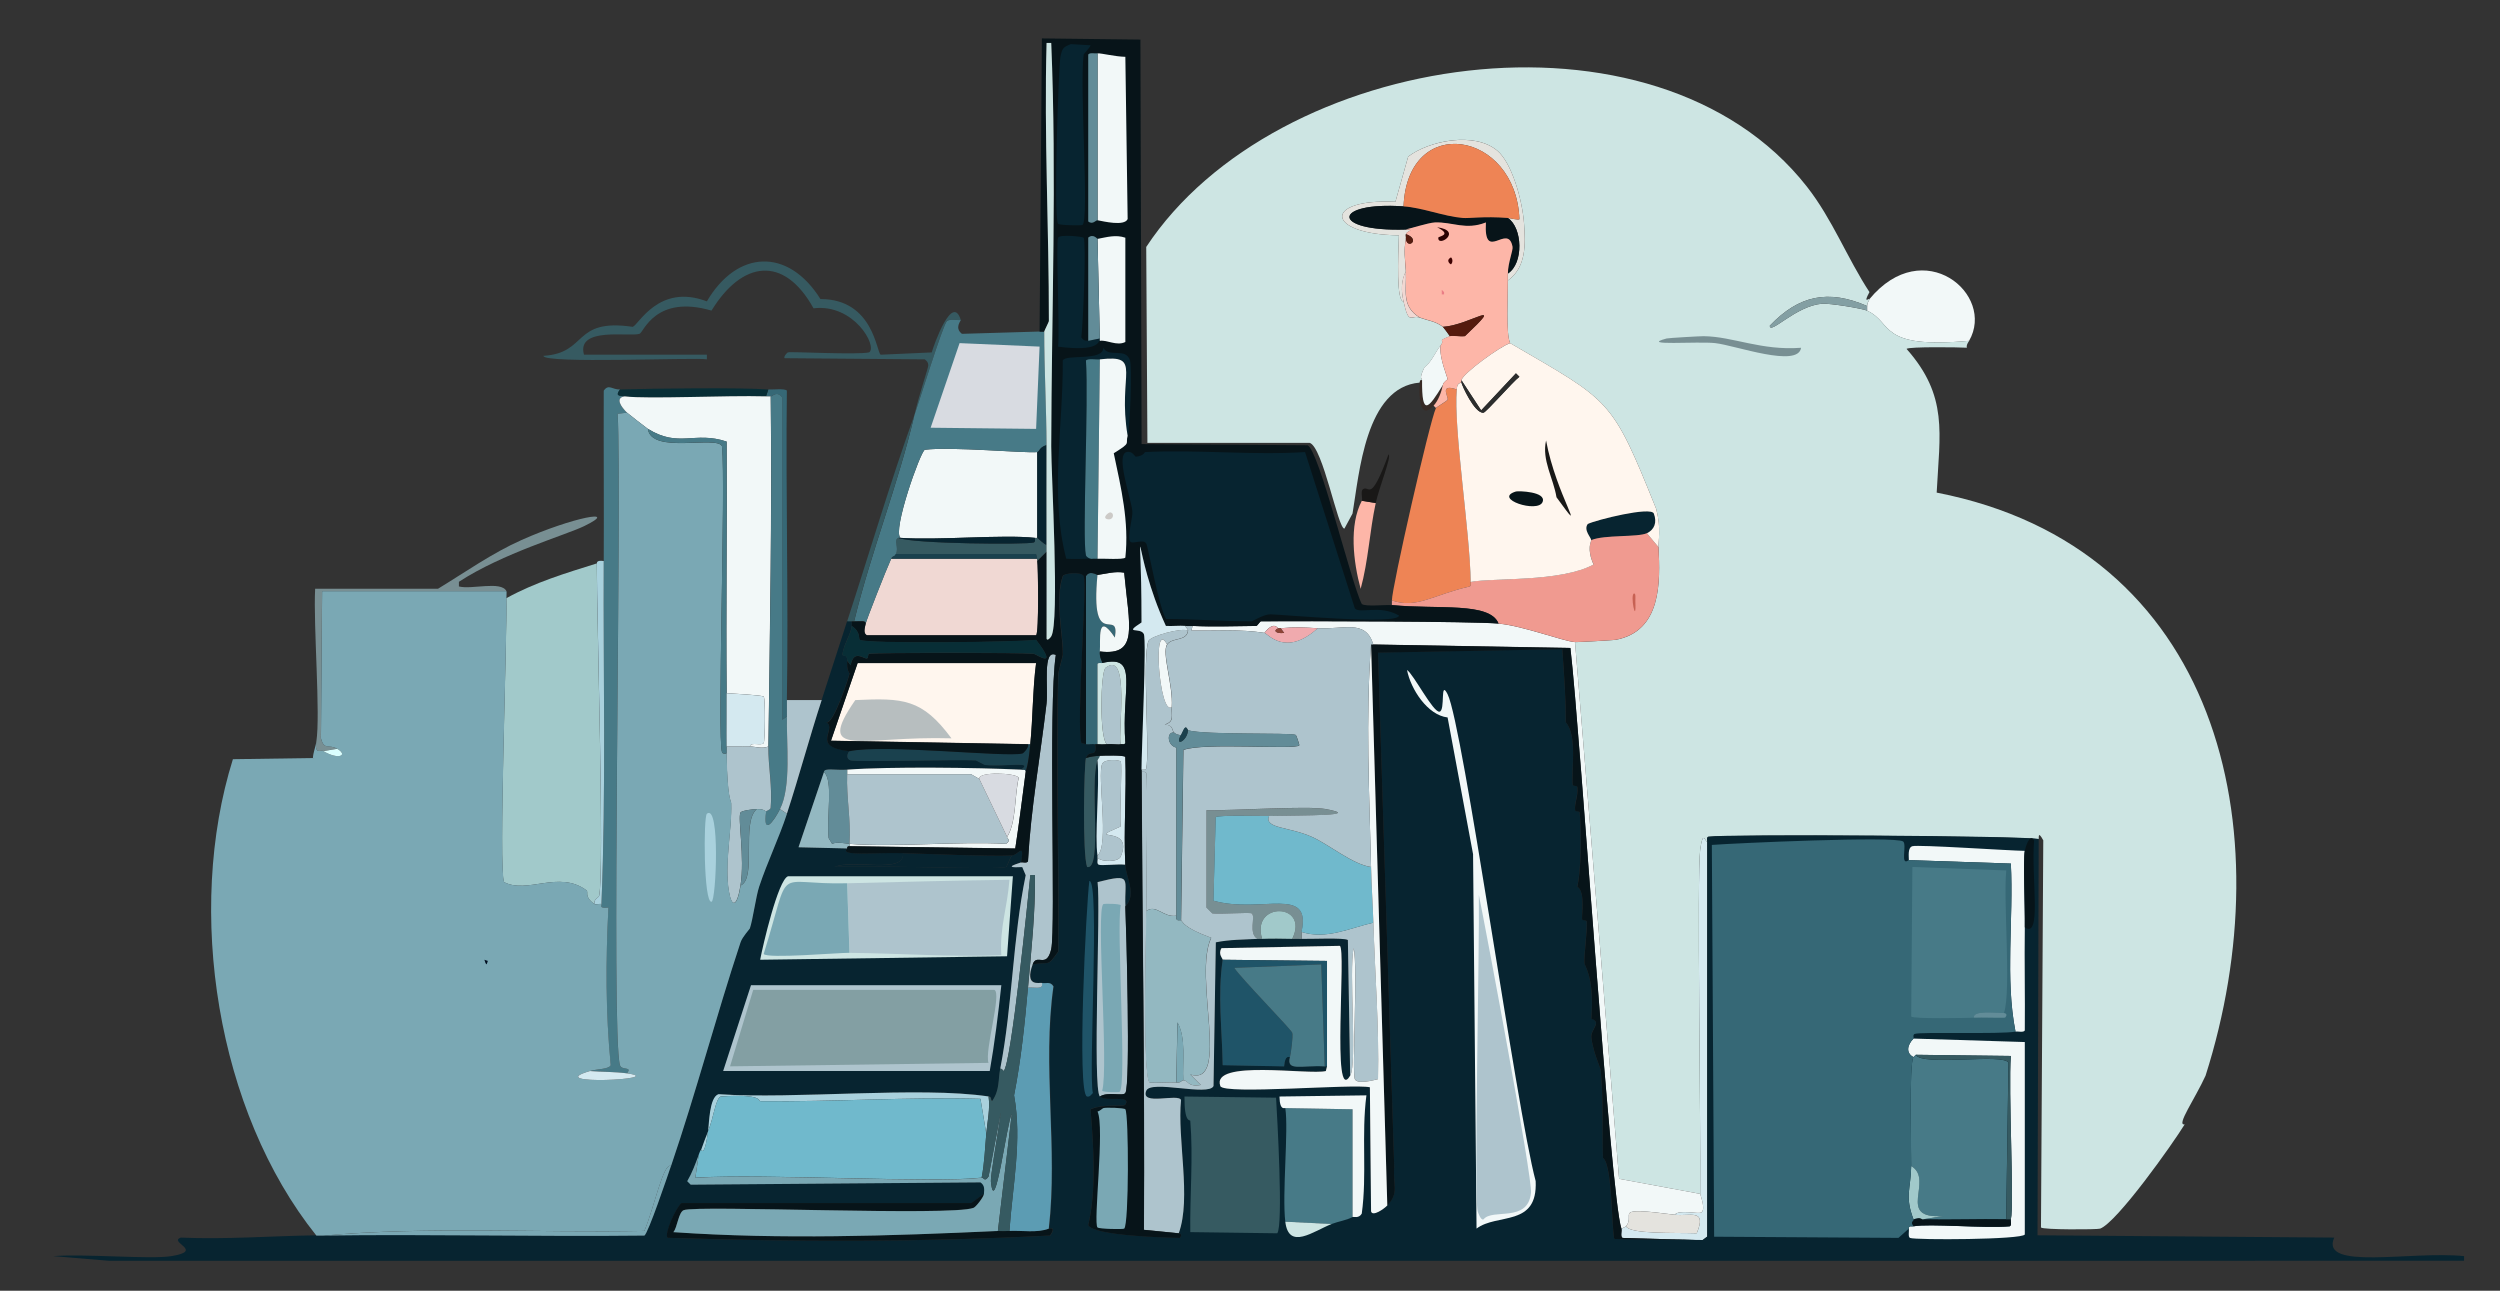<?xml version="1.0" encoding="UTF-8"?>
<svg id="Calque_1" xmlns="http://www.w3.org/2000/svg" viewBox="0 0 446.55 230.55"><rect x="0" y="0" width="446.55" height="230.55" fill="#333333" stroke="none"/>
  <defs>
    <style>
      .cls-1 {
        fill: #551b0e;
      }

      .cls-2 {
        fill: #072430;
      }

      .cls-3 {
        fill: #1a414e;
      }

      .cls-4 {
        fill: #ee8455;
      }

      .cls-5 {
        fill: #8c4336;
      }

      .cls-6 {
        fill: #70b9cc;
      }

      .cls-7 {
        fill: #ea7e86;
      }

      .cls-8 {
        fill: #1f5468;
      }

      .cls-9 {
        fill: #000e20;
      }

      .cls-10 {
        fill: #b7bebf;
      }

      .cls-11 {
        fill: #2a0100;
      }

      .cls-12 {
        fill: #071419;
      }

      .cls-13 {
        fill: #788f93;
      }

      .cls-14 {
        fill: #93b8c1;
      }

      .cls-15 {
        fill: #628c98;
      }

      .cls-16 {
        fill: #d8dbe1;
      }

      .cls-17 {
        fill: #366876;
      }

      .cls-18 {
        fill: #3c0000;
      }

      .cls-19 {
        fill: #477a87;
      }

      .cls-20 {
        fill: #839fa3;
      }

      .cls-21 {
        fill: #a1c9ca;
      }

      .cls-22 {
        fill: #f0d8d3;
      }

      .cls-23 {
        fill: #2c2d2d;
      }

      .cls-24 {
        fill: #c76153;
      }

      .cls-25 {
        fill: #d4e9f0;
      }

      .cls-26 {
        fill: #f2f8f8;
      }

      .cls-27 {
        fill: #aec4cd;
      }

      .cls-28 {
        fill: #e4e3de;
      }

      .cls-29 {
        fill: #cde5e3;
      }

      .cls-30 {
        fill: #cccac7;
      }

      .cls-31 {
        fill: #191817;
      }

      .cls-32 {
        fill: #365a61;
      }

      .cls-33 {
        fill: #f0aaae;
      }

      .cls-34 {
        fill: #fff6ee;
      }

      .cls-35 {
        fill: #7aa8b4;
      }

      .cls-36 {
        fill: #fdb6a8;
      }

      .cls-37 {
        fill: #5c9cb3;
      }

      .cls-38 {
        fill: #f09a90;
      }

      .cls-39 {
        fill: #082e36;
      }

      .cls-40 {
        fill: #a9d1dd;
      }

      .cls-41 {
        fill: #372a25;
      }

      .cls-42 {
        fill: #d9fefe;
      }
    </style>
  </defs>
  <g id="Objet_génératif">
    <g>
      <g>
        <path class="cls-26" d="M351.73,60.88c-16.38,1.51-13.51-3.22-18.22-5.38.01-.27-.02-.56,0-.83.08-.9.4-.96.41-1.24,9.66-11.69,22.58-.85,17.8,7.45Z"/>
        <path class="cls-25" d="M304.94,150.31v70.6l-.83.62-14.29-.41c-.45-.27-.07-1.23-.21-1.66.18-.04.8-.38.83-.41.84,1.43,8.6,1.1,12.63,1.24,1.9-4.54-1.31-2.97-3.93-3.31.75-.99,4.26-.06,4.76-.41.83-.59-.21-3.15-.21-3.31.12-12.16-.6-57.04,0-61.49.5-3.71.91-1.32,1.24-1.45Z"/>
        <g>
          <path class="cls-29" d="M333.92,52.18c-1.23,2.25.01.98,0,1.24-.01.29-.34.34-.41,1.24-6.95-3.02-12.19-1.92-17.39,3.52,0,1.69,4.65-3.55,9.32-3.93,1.38-.11,7.23.86,8.07,1.24,4.71,2.16,1.84,6.89,18.22,5.38-.23.4-.52.73-.41,1.24-1.32-.09-10.43-.21-10.77.21,7.48,8.44,5.92,15.06,5.38,25.67,50.4,9.82,62.03,60.11,48.03,104.14-1.85,4.08-5.34,9.02-3.73,8.7-2.14,3.5-12.09,17.52-15.11,18.63-.5.18-10.25.22-10.56-.21l.41-69.15c-1.07-1.98-.73-.19-.83-.21-3.3-.57-55.63-.89-59-.41-.35.05-.17.81-.21.83-.34.13-.74-2.26-1.24,1.45-.6,4.45.12,49.33,0,61.49l-14.49-2.69-7.87-95.86c.36.03,6.88-.35,7.25-.41,8.22-1.54,7.99-10.35,7.66-16.56-.06-1.1.51-3.34-.41-6.83-8.03-19.95-8.01-19.05-26.09-29.61-.79-1.65-.39-8.67-.41-11.18,3.31-2.38,3.16-6.49,2.9-10.14-.31-4.31-2.22-10.89-4.76-13.04-4.13-3.51-12.27-1.76-15.94,1.04l-2.28,8.07c-13-.61-12.55,5.82.62,6-.14,3.95-.47,11.85.83,11.8.99,4.43,1.3,2.31,2.9,2.9,1.53.56,2.8.63,4.14,1.66.08.06.97,1.24,1.24,1.66-2.5,1-.75.55-1.66,1.66-.9,1.11-1.61,2.96-2.9,3.93-1.05,2.18-.41,1.89-.41,2.28-.35-.04-.39.1-.41.41-9.72.78-10.82,16.36-12.01,23.39l-1.45,2.69c-1.16.06-3.83-14.58-6.21-15.32h-28.98l-.21-34.99c23.07-35.01,90.88-45.36,118.01-10.77,4.56,5.81,7.17,12.72,11.18,18.84Z"/>
          <path class="cls-28" d="M269.33,50.11c0-.44,0-.81,0-1.24,2.87-1.83,2.63-8.2,0-9.94.42.03,1.98.44,2.07.21-.62-15.77-19.98-19.07-20.7-2.28-12.72-.88-13.18,4.55.41,4.14,1.64.15.23.2,0,.83-.06.17.05.55,0,.83-.4,2.18-.14,3.65,0,5.8-.86,1.8-.84,3.47-.41,5.38-1.3.05-.97-7.85-.83-11.8-13.17-.18-13.62-6.61-.62-6l2.28-8.07c3.67-2.79,11.81-4.54,15.94-1.04,2.54,2.15,4.46,8.73,4.76,13.04.26,3.65.41,7.76-2.9,10.14Z"/>
          <path class="cls-13" d="M304.32,60.05c5.24.06,10.26,2.61,17.39,2.07-.53,3.66-11.7-.42-15.32-.83-3.16-.36-13.81.54-8.7-.83.32-.09,6-.42,6.62-.41Z"/>
          <path class="cls-20" d="M333.51,54.66c-.02.27.01.56,0,.83-.84-.39-6.69-1.35-8.07-1.24-4.67.38-9.31,5.63-9.32,3.93,5.2-5.44,10.44-6.54,17.39-3.52Z"/>
        </g>
        <path class="cls-28" d="M299.14,216.98c2.62.34,5.83-1.23,3.93,3.31-4.03-.14-11.79.19-12.63-1.24,1.79-2.18-2.87-3.57,8.7-2.07Z"/>
      </g>
      <g>
        <path class="cls-4" d="M260.22,69.57c-.63,6.73,2.39,25.67,2.48,34.37-.04,0,.15.75-.21.83-6.53,1.48-9.47,4.03-13.87,2.48,0-2.32,6.75-32.01,7.87-34.37.05-.11,1.91-1.22,2.07-1.45.3-.45-1.65-2.99,1.66-1.86Z"/>
        <path class="cls-36" d="M245.73,89.86c-1.1,5.1-1.31,10.3-2.69,15.32-1.32-4.85-2.09-11.39.21-15.73l2.48.41Z"/>
        <path class="cls-31" d="M245.73,89.86l-2.48-.41c.19-.37-.29-1.72.21-2.07,1.13-.8,1.27,2.77,4.55-6.21.65.22-1.65,5.79-2.28,8.7Z"/>
        <path class="cls-41" d="M257.74,68.74c-.24,1.25-.81,2.81-1.66,3.73-2.48,2.68-2.69-1.49-2.48-4.14.02-.32.06-.46.41-.41-.05,6.52,1.1,5.15,3.73.83Z"/>
        <path class="cls-26" d="M267.67,111.39c4.38.4,11.57,3.15,13.66,3.31l7.87,95.86,14.49,2.69c0,.17,1.04,2.72.21,3.31-.5.36-4.01-.57-4.76.41-11.56-1.5-6.9-.11-8.7,2.07-.03.04-.65.37-.83.41-2-6.02-7.28-87.97-9.11-103.72l-35.2-.62c-1.4-4.55-5.25-2.63-9.94-2.9-2.53-.15-4.05-.24-6.62,0-.14.01-.28-.02-.41,0-.15.02-.74-1.38-2.48.83-4.34-.69-8.67-.35-13.04-.41l.21-.83c3.74.19,7.63.03,11.39,0,.16,0,.67-.83.83-.83,7.57-.05,37.94,0,42.44.41Z"/>
        <path class="cls-26" d="M257.74,68.74c-2.63,4.32-3.78,5.69-3.73-.83,0-.39-.63-.1.41-2.28,1.29-.97,1.99-2.82,2.9-3.93-.3,2.15,1.24,5.7,1.24,6,0,.15-.72.48-.83,1.04Z"/>
        <path class="cls-2" d="M294.17,95.24c-1.61.77-7.58.26-9.94,1.24-.03-.5-1.44-1.82-.62-2.9,1.48-.72,11.3-3.19,11.8-1.86.6,1.59.11,2.87-1.24,3.52Z"/>
        <g>
          <path class="cls-38" d="M294.17,95.24l2.07,2.48c.33,6.21.56,15.02-7.66,16.56-.36.07-6.88.44-7.25.41-2.1-.16-9.28-2.91-13.66-3.31-1.53-3.93-10.88-2.49-19.05-3.31v-.83c4.4,1.55,7.34-1,13.87-2.48.35-.08.17-.82.21-.83,3.78-.75,16.05.09,21.95-3.11-1.29-2.87-.4-4.13-.41-4.35,2.36-.99,8.33-.47,9.94-1.24Z"/>
          <path class="cls-24" d="M291.9,106.01c.33,0,.18.89.21,1.45.2,4.54-1.04-1.45-.21-1.45Z"/>
        </g>
        <path class="cls-12" d="M250.7,36.86c3.39.23,7.11,1.77,10.56,2.07,1.22.11,3.63-.34,8.07,0,2.63,1.74,2.87,8.1,0,9.94,0-1.9.94-4.14.83-4.76-.81-4.38-5.17,2.99-4.76-4.35-3.6,1.43-5.97-.12-9.11,0-1.11.04-4.89,1.23-5.18,1.24-13.6.41-13.13-5.02-.41-4.14Z"/>
        <g>
          <path class="cls-36" d="M269.33,48.87c0,.43,0,.81,0,1.24.02,2.51-.37,9.53.41,11.18-1.73.54-8.46,5.42-8.7,6.62-.02.12,0,.29,0,.41-.73.17-.77.6-.83,1.24-3.3-1.12-1.35,1.42-1.66,1.86-.16.23-2.02,1.34-2.07,1.45l-.41-.41c.85-.91,1.42-2.48,1.66-3.73.11-.56.83-.88.83-1.04,0-.31-1.55-3.86-1.24-6,.9-1.11-.85-.66,1.66-1.66.4-.16,1.78.11,2.69,0,7.49-7.08,1-1.99-3.93-1.66-1.34-1.02-2.61-1.1-4.14-1.66-3.41-2.09-2.27-4.97-2.48-8.28-.14-2.14-.4-3.62,0-5.8.24,2.01,2.75.14,0-.83.23-.62,1.64-.68,0-.83.28,0,4.06-1.2,5.18-1.24,3.14-.12,5.51,1.43,9.11,0-.41,7.34,3.95-.03,4.76,4.35.12.63-.82,2.87-.83,4.76Z"/>
          <g>
            <path class="cls-1" d="M258.98,60.05c-.27-.42-1.16-1.59-1.24-1.66,4.93-.33,11.42-5.43,3.93,1.66-.91.11-2.29-.16-2.69,0Z"/>
            <path class="cls-22" d="M253.59,56.73c-1.6-.59-1.91,1.53-2.9-2.9-.43-1.91-.45-3.59.41-5.38.21,3.31-.93,6.19,2.48,8.28Z"/>
            <path class="cls-11" d="M256.7,40.59c4.72.65.07,3.72.21,1.86.02-.27,2.6-.44-.21-1.86Z"/>
            <path class="cls-1" d="M251.11,42.66c.05-.28-.06-.66,0-.83,2.75.97.24,2.83,0,.83Z"/>
            <path class="cls-18" d="M259.18,45.97c.34.29.33.95,0,1.24-.06.05-1.07-.66,0-1.24Z"/>
            <polygon class="cls-7" points="257.53 51.77 257.94 52.18 257.94 52.59 257.53 52.59 257.53 51.77"/>
          </g>
        </g>
        <g>
          <path class="cls-34" d="M269.74,61.29c18.08,10.55,18.05,9.66,26.09,29.61.93,3.49.36,5.73.41,6.83l-2.07-2.48c1.35-.65,1.84-1.93,1.24-3.52-.5-1.32-10.32,1.14-11.8,1.86-.82,1.08.59,2.4.62,2.9.01.22-.88,1.48.41,4.35-5.9,3.2-18.16,2.35-21.95,3.11-.09-8.7-3.11-27.63-2.48-34.37.06-.64.1-1.07.83-1.24.01.35,2.34,5.56,3.93,5.38.5-.05,5.29-5.59,6.42-6.42l-.62-.62-6.21,6.62-3.52-5.38c.23-1.21,6.97-6.09,8.7-6.62Z"/>
          <path class="cls-23" d="M261.05,68.33c0-.13-.02-.29,0-.41l3.52,5.38,6.21-6.62.62.62c-1.13.82-5.92,6.36-6.42,6.42-1.59.18-3.92-5.04-3.93-5.38Z"/>
          <path class="cls-12" d="M270.78,87.79c.41-.12,5.48,0,4.76,1.86-.8,2.1-8.99-.59-4.76-1.86Z"/>
          <path class="cls-31" d="M276.16,78.68c1.79,9.78,7.8,18.3,1.86,10.14-.55-3.4-2.66-6.65-1.86-10.14Z"/>
        </g>
        <path class="cls-33" d="M228.34,112.22c-1.01.38-.43,1.03,1.04.83l-.62-.83c2.58-.24,4.1-.15,6.62,0-5.77,5.23-8.99.91-9.52.83,1.74-2.21,2.33-.81,2.48-.83Z"/>
        <path class="cls-5" d="M228.75,112.22l.62.83c-1.47.2-2.05-.45-1.04-.83.13-.02.28.01.41,0Z"/>
        <path class="cls-4" d="M269.33,38.93c-4.44-.34-6.85.11-8.07,0-3.44-.3-7.17-1.84-10.56-2.07.72-16.79,20.09-13.49,20.7,2.28-.09.24-1.65-.18-2.07-.21Z"/>
      </g>
      <g>
        <path class="cls-2" d="M193.97,132.92c.54.04,1.12-.07,1.66,0,.35,2.64-1.05.78-1.66,2.48-.32.92-.66,17.19.21,19.46,2.79.65.38-15.16,1.86-19.05.4,4.62-.54,13.67,0,16.98.02.14-.04.29,0,.41.1.33-.21,1.05.21,1.24.48.22,3.35-.15,4.76,0,.12,2.35,2.1,5.33,0,7.45-.22-5.01,1.41-5.96-4.97-4.35.59,4.53-.93,36.94.41,38.3,1.02,1.03,5.78-.36,4.55,1.45-.35.51-3.68-.23-6.21.83.54,6.49,1.06,14.57-.41,20.7.98,1.89,13.69,2.24,16.36,2.28.65-.76-.22-.79-.21-.83,2.29-6.3-.3-16.86.41-23.81-.5-1.24-7.35,1.12-6.21-1.66.81-1.97,11.17,1.05,12.01-.83l.41-25.67c2.46-.51,4.96-.48,7.45-.62.27-.02.56.01.83,0,1.77-.08,3.61-.03,5.38,0,.55,0,1.11-.02,1.66,0,1.42.04,7.73-.25,8.28.21l.41,24.22c-3.36,5.63-.65-22.71-1.86-23.19l-21.12.41c-.69,1.08.24,1.84.21,2.07-.93,6.34-.1,12.51,0,18.84l10.97.21c.16-2.26.99-1.57,1.04-1.66-.68,2.61,2.02,1.41,6.21,1.66h.41l-.21.83c-2.91.76-20.61-2.15-18.84,2.69.58,1.58,23.82-.45,26.71.21l.21,22.15c.24,1.04,2.32-.43,2.9-1.04,2.19-2.3.97-3.64,1.24-6.83l-2.9-91.92,32.92-.62c.32,4.7.65,8.87.62,13.04,2.07,2.4,1,8.26,1.24,11.18.03.32.8.09.83.41.14,1.73-.53,2.72-.41,4.14.03.32.8.09.83.41.31,3.89.28,9.92-.41,13.25,1.41.9.75,4.88.83,5.8.03.32.8.09.83.41.13,1.59-.52,6.13-.41,7.45.04.52,1.8,2.46,1.24,9.94,1.94.58-.14,1.89,0,3.31.22,2.35,1.63,5.5,1.66,5.8.51,5.08.28,10.6.41,15.73,1.77,1.13,1.54,13.94,2.07,14.49l15.73.21.83-.62v-70.6s-.14-.78.21-.83c3.37-.48,55.71-.16,59,.41l-.21,70.8,53,.41c-2.66,5.96,13.83,2.34,23.19,3.31v.83H19.44l-9.94-.83c5.55-.45,17.39.61,21.12,0,5.94-.97-.59-2.46,1.66-3.31,8.07.35,16.2-.29,24.22-.41.41,0,.83,0,1.24,0,19.06-.27,38.24.22,57.35,0,.65-.26,4.24-10.88,4.76-12.42,4.49-13.16,8.05-26.74,12.42-39.96.33-1.01,1.61-2.34,1.66-2.48.56-1.68,1.07-5.69,1.66-7.45,1.44-4.36,3.54-8.67,4.97-13.04,2.19-6.7,4.02-13.59,6.21-20.29,1.53-4.68,3.03-9.4,4.55-14.08h.83c-.01.27.02.56,0,.83-.13,1.51-1.54,3.4-1.66,5.18-.02.31.92-.17.83,1.04-.14,1.78.42,2.16.41,2.28-.04.51-2.93,9.34-4.14,8.7,2.04,1.26-2.99,4.42,4.14,5.18-.46.52-.57,1.43.21,1.66,1.08.31,19.07-.17,22.36,0,.09,0,1.56.82,1.66.83,4.12.33,8.73-.72,6.42.83-7.91-.38-23.54-.57-31.05,0-2.08.16-4.08-.38-4.14.41l-4.55,13.46,8.7.21c-1.46,1.43,4.87.68,9.94.83.5,3.82-8.85,1.02-12.21,2.48,4.34-.45,29.23.59,30.64,0,.18-.08.71-1.6,1.04-2.07,1.22-.05,2.29-2.54,1.66,1.24-.15.1-3.8,1.05.21.83l.62,1.45c-2.35,11.39-2.34,23.17-4.55,34.57-.39,2.03-.05,3.83-1.45,5.8-.36-.29.01-.73-.62-.83-12.37-1.86-34.7.54-48.24-.41-1.65.59-1.66,5.19-1.86,6.62-.51,1.23-.8,2.1-1.24,3.31-.02.04-.05-.17-.41.83-.58,1.6-1.2,3.28-2.07,4.76l.62.62,51.76-.41c.78.53.69,1.25.62,2.07l-2.28,1.66h-51.76c-1.01.83-3.13,5.48-2.48,6.21,22.76.74,45.62.77,68.32-.41,1.19-1.76-.22-1.14-.21-1.24,1.65-14.39-1.19-28.97.83-43.27-.57-.98-1.41-.44-2.07-.62-.4-.11-3.16.8-1.66-3.31,3.1-.58,2.48.64,4.55-2.28.15-16.54-.38-33.16,0-49.69,0-.17.82-3.14.83-3.31.08-3.42-1.49-9.95,0-14.08.19-.52,3.31-.82,3.73,0,.67,1.33-1.37,25.9-.41,29.81l.83.21Z"/>
        <g>
          <path class="cls-12" d="M289.62,219.46c.14.42-.25,1.39.21,1.66l14.29.41-15.73-.21c-.53-.56-.3-13.36-2.07-14.49-.14-5.14.1-10.65-.41-15.73-.03-.3-1.43-3.44-1.66-5.8-.14-1.42,1.94-2.73,0-3.31.56-7.48-1.2-9.41-1.24-9.94-.11-1.32.55-5.86.41-7.45-.03-.32-.8-.09-.83-.41-.08-.92.58-4.9-.83-5.8.69-3.33.73-9.36.41-13.25-.03-.32-.8-.09-.83-.41-.11-1.42.56-2.41.41-4.14-.03-.32-.8-.09-.83-.41-.24-2.91.83-8.78-1.24-11.18.03-4.17-.3-8.35-.62-13.04l-32.92.62,2.9,91.92c-.27,3.19.95,4.53-1.24,6.83l-2.9-100.2h.41l35.2.62c1.83,15.76,7.11,97.71,9.11,103.72Z"/>
          <g>
            <g>
              <path class="cls-26" d="M340.96,219.46c-.03-.6.46-.34.83-.41,2.77-.54,12.7.4,17.18,0,.41-.22.12-.89.21-1.24.63-2.51-.47-23.17,0-29.19l-16.98-.21-.41.41c-1.37-.71-1.16-2.14,0-3.31l19.88.62v34.37c-.42.94-19.55,1.02-20.5.62-.4-.17-.14-1.25-.21-1.66Z"/>
              <path class="cls-26" d="M361.67,151.97c-.31,1.6.05,10.12,0,13.66-.08,6.13.06,12.29,0,18.43-.25.42-1.2.12-1.66.21-1.88-9.51-.32-20.11-.83-30.02l-18.22-.62c0-.72-.23-2.2.62-2.48.95-.32,17.37.8,20.08.83Z"/>
              <path class="cls-12" d="M361.67,165.63c.05-3.54-.31-12.06,0-13.66.12-.62.86-3.21,1.66-1.86-.54,6.65,1.42,17.73-1.66,15.53Z"/>
              <path class="cls-19" d="M358.35,217.8c-4.96-.09-9.95.12-14.91,0l3.73-.62c-8.76.74-1.56-6.42-5.8-8.9.04-3.02-.4-18.28.41-19.46l.41-.41c1.04,2.12,15.95-.34,16.56,1.45l-.41,27.95Z"/>
              <path class="cls-12" d="M343.45,217.8c4.96.12,9.95-.09,14.91,0h.83c-.09.35.2,1.03-.21,1.24-4.49.4-14.41-.54-17.18,0-.7-.86.12-.94,0-1.24,1.35-.5,1.34,0,1.66,0Z"/>
              <path class="cls-21" d="M343.45,217.8c-.32,0-.3-.5-1.66,0-1.6-4.18-.47-5.42-.41-9.52,4.24,2.48-2.97,9.64,5.8,8.9l-3.73.62Z"/>
              <g>
                <path class="cls-17" d="M340.96,153.63l18.22.62c.51,9.91-1.05,20.51.83,30.02-2.75.51-16.86,0-18.01.41-.38.13-.13.75-.21.83-1.16,1.18-1.37,2.61,0,3.31-.81,1.18-.37,16.44-.41,19.46-.06,4.1-1.19,5.35.41,9.52.12.3-.7.39,0,1.24-.37.07-.85-.19-.83.41l-1.86,1.66-32.92-.21-.41-69.98c4.02-.31,32.77-1.61,34.16-.62.76.54-.63,4.6,1.04,3.31Z"/>
                <path class="cls-19" d="M357.94,180.95c-1.49-.01-5.56-.53-5.38.83-1.39.05-10.86.25-11.18-.21l.21-26.71,16.77.62c-.56,5.53.92,21.53-.41,25.46Z"/>
                <path class="cls-15" d="M357.94,180.95s.86.06.21.83c-1.86.05-3.74-.07-5.59,0-.18-1.36,3.89-.84,5.38-.83Z"/>
              </g>
              <path class="cls-32" d="M359.18,217.8h-.83l.41-27.95c-.61-1.79-15.52.67-16.56-1.45l16.98.21c-.47,6.02.63,26.68,0,29.19Z"/>
            </g>
            <g>
              <path class="cls-26" d="M251.32,119.67c1.17.76,4.66,7.61,5.8,7.45,1.1-.15.05-5.89,1.45-3.11,2.76,5.48,12.29,74.14,15.73,86.95.4,8.27-6.88,5.69-10.56,8.49l-.62-66.87-4.55-24.43c-3.58-.4-6.59-5.06-7.25-8.49Z"/>
              <path class="cls-27" d="M264.15,159.84c1.39,6.83,9.59,50.52,9.32,53.21-.55,5.45-6.9,2.72-8.49,4.76-.46.25-.99-1.25-1.04-1.45-.68-2.98.36-47.02.21-56.52Z"/>
            </g>
          </g>
          <g>
            <g>
              <path class="cls-32" d="M211.57,195.86l16.36.21c.2,3.41,1.32,22.88.21,24.22l-15.53-.21c-.09-6.53.54-13.34,0-19.88-.02-.24-1.07.54-1.04-4.35Z"/>
              <path class="cls-19" d="M241.59,217.39c-1.18.61-2.52.77-3.73,1.24l-8.28-.41c-.59-4.97.61-16.38,0-20.29l12.01.21v19.25Z"/>
              <path class="cls-26" d="M241.59,217.39v-19.25l-12.01-.21c-.02-.13-.99.66-1.04-2.07l15.53-.21c-.92,7.02.13,14.15-.83,21.12-.53.93-1.44.51-1.66.62Z"/>
              <path class="cls-29" d="M237.86,218.63c-3.24,1.27-7.67,4.77-8.28-.41l8.28.41Z"/>
            </g>
            <g>
              <path class="cls-12" d="M175.75,213.25c-.05.53-1.4,2.31-1.86,2.48-3.96,1.54-49.35-.53-51.76.41-.96.37-1.16,3.16-1.86,3.93,19.27,1.33,38.73.68,57.97-.21.1,0,.6.07,2.07,0,2.29-.11,4.92.39,7.04-.41-.01.1,1.4-.51.21,1.24-22.7,1.19-45.56,1.16-68.32.41-.64-.74,1.47-5.38,2.48-6.21h51.76l2.28-1.66Z"/>
              <path class="cls-8" d="M194.59,157.35c1.9,0-.2,34.69.62,37.89-.31.28-.52.74-1.04.62-1.88-.45-.12-34.65.41-38.51Z"/>
              <path class="cls-40" d="M176.58,195.86c.3,2.25-.22,4.43-.41,6.62l-1.04-6.21c-13.07-.36-26.28.58-39.34.41-.38,0,.53-1.33-7.04-.83-.95.38-1.25,3.75-2.28,6.21.21-1.43.21-6.04,1.86-6.62,13.54.95,35.87-1.45,48.24.41Z"/>
              <path class="cls-32" d="M196.45,134.99c-.03.33-.28.48-.41.83-1.48,3.88.93,19.69-1.86,19.05-.86-2.27-.53-18.54-.21-19.46.85-.28,1.59-.37,2.48-.41Z"/>
              <path class="cls-40" d="M125.24,205.38c.44-1.21.73-2.08,1.24-3.31-.18,1.28-.62,4.31-1.24,3.31Z"/>
              <g>
                <path class="cls-27" d="M134.14,175.98h44.72c-.55,5.08-1.21,10.45-2.07,15.32h-47.62l4.97-15.32Z"/>
                <path class="cls-20" d="M134.55,176.81h43.06c1.39.58-1.79,10.85-1.04,13.04l-46.17.62,4.14-13.66Z"/>
              </g>
              <g>
                <path class="cls-29" d="M140.76,156.52h40.16l-1.04,14.29-44.1.62c.45-2.42,3.2-14.29,4.97-14.91Z"/>
                <path class="cls-27" d="M151.74,170.19l-.41-12.42c9.64-.24,19.34-.51,28.98-.62-.38,5.02-1.78,8.54-1.45,13.46-9.04.38-18.11-.33-27.12-.41Z"/>
                <path class="cls-35" d="M151.32,157.77l.41,12.42c-1.94-.02-14.69,1.09-15.32.21,5.14-16.54,1.38-12.29,14.91-12.63Z"/>
              </g>
            </g>
          </g>
        </g>
      </g>
      <g>
        <path class="cls-32" d="M171.61,57.15c-.73.1-1.92-.25-2.48.21-.69.56-4.99,14.53-5.8,16.77.95-4.05,2.51-8.44,2.48-8.9-.04-.57-.23-.69-.62-1.04l-25.05-.21c-.21-.25.42-.99.62-1.04.7-.17,12.29.48,14.49,0,1.53-1.08-2.7-8.74-9.94-7.87-5.32-9.61-12.8-8.44-18.22.41-10.01-2.92-12.14,3.89-12.84,4.14-1.69.6-11.35-1.34-9.94,3.73h21.95v.83c-2.13-.37-29.22.84-29.19-.62,8-.49,5.14-6.76,15.94-5.18,1.05-.31,4.65-7.82,13.25-4.55,5.36-9.16,14.47-9.69,20.29-.41,9.53-.01,10.01,9.67,10.77,9.94l9.11-.41c.35-1.29,3.68-10.7,5.18-5.8Z"/>
        <path class="cls-27" d="M241.17,192.13l-.41-24.22c-.56-.46-6.86-.16-8.28-.21v-1.24c4.45,1.42,8.59-.7,12.84-1.66.29,9.31,1.04,18.63.83,27.95-.8.19-3.66.99-4.14,0-.55-1.13.57-19.97-.21-23.39-.89,3.94.67,20.62-.62,22.77Z"/>
        <path class="cls-13" d="M226.68,145.76c-1.32.03-9.23-.21-9.52.21l-.41,14.91c8.52,2.41,17.59-2.84,15.73,5.59v1.24c-.55-.02-1.11,0-1.66,0,3.17-6.47-7.46-6.72-5.38,0-.27.01-.56-.02-.83,0-1.69-.98-.28-4.02-1.04-4.55-.32-.23-5.66.17-7.04,0l-1.04-1.04v-17.39c4.8.09,18.11-.81,21.32-.21,6.64,1.25-3.69,1.09-10.14,1.24Z"/>
        <path class="cls-21" d="M230.82,167.7c-1.77-.03-3.61-.08-5.38,0-2.08-6.72,8.56-6.47,5.38,0Z"/>
        <path class="cls-27" d="M212.19,112.63c-.26,1.98-2.78,1.13-3.73,2.48-2.69-4.98-1.37,12.83.83,11.18-.11,1.49.52,2.59-1.24,3.11,1.61.16,1.13.91,1.66,1.45-1.35-.19-1.27,2.31.41,2.69v30.02c-2.33.38-3.6-2.14-5.38-.83,0-4.39.3-23.39,0-24.64-.07-.31-.55-.21-.83-.21,0-.14,0-.28,0-.41.28,0,.75.1.83-.21.68-2.84-.75-20.07.41-22.77.38-.88,5.87-2.41,7.04-1.86Z"/>
        <g>
          <path class="cls-21" d="M106.6,100.63c-.02,9.21,1.38,54.99.41,59.42-.06.26-1.04.58-.83,1.45-1.97-1.43-.96-2.12-1.45-2.48-4.91-3.63-10.51.73-14.7-1.45-1.03-2.32.6-44.04.41-50.72,5.11-2.82,10.6-4.48,16.15-6.21Z"/>
          <path class="cls-19" d="M110.74,69.57c-.81,1.12-.31,1.1.83,1.24-1.8.25-.57,1.95.41,2.9l-1.66.21c.81,15.22-1.25,110.78.41,116.35.3,1,2.29.15,1.24,1.45-2.03-.28-4.55-.26-6.62-.41,1.28-.37,3.39-.3,3.73-1.04-.92-9.37-.9-18.76-.41-28.16-1.94.21-1.07-.51-1.24-.62.83-20.4.31-40.87.41-61.28.05-10.14-.04-20.29,0-30.43.89-1.26,1.5-.16,2.9-.21Z"/>
          <path class="cls-13" d="M90.45,105.59h-32.92l-.21,26.29c.59,2.2,1.32.96,2.9,1.86l-2.48.41c-.44-.26-1.57.74-1.24-1.66.77-4.87-.55-20.73-.21-27.33h21.95c4.9-2.98,9.64-6.35,14.91-8.7,9.07-4.05,17.84-5.72,11.18-2.48-3.23,1.57-14.57,4.85-22.36,9.94v.83c2.28.6,7.52-1.04,8.49.83Z"/>
          <path class="cls-40" d="M107.84,100.21c-.1,20.42.42,40.88-.41,61.28-.18-.12-1.08.12-1.24,0-.21-.87.77-1.19.83-1.45.97-4.43-.43-50.21-.41-59.42.06-.02-.18-.61,1.24-.41Z"/>
          <path class="cls-17" d="M140.56,125.05c-.02.97.02,1.93,0,2.9l-.83.62v-57.55c-1.02-1.33-1.73-.19-2.07-.21-.27-.02-.56,0-.83,0l.41-1.24c.68.05,3.01-.22,3.31.21-.23,18.42.31,36.87,0,55.28Z"/>
          <path class="cls-39" d="M137.24,69.57l-.41,1.24c-7.23-.21-20.92.52-25.26,0-1.14-.14-1.64-.12-.83-1.24,5.84-.19,21.87-.37,26.5,0Z"/>
          <path class="cls-26" d="M136.83,70.81c.27,0,.56-.02.83,0,.24,20.84-.15,41.71-.41,62.52-1.15.47-2.17.03-3.31,0,.17-.9,2.07-.03,2.48-.62.24-.34.31-8.01,0-8.28-.34-.29-5.55-.53-6.62-.62-.14-14.97.1-29.95,0-44.93-5.76-1.93-8.49,1.19-14.08-2.28-.2-.12-3.56-2.73-3.73-2.9-.99-.95-2.21-2.65-.41-2.9,4.33.52,18.03-.21,25.26,0Z"/>
          <path class="cls-19" d="M140.56,127.95c-.11,4.89.8,12.57-1.24,16.56-1.24,2.41-3.11,4.81-2.48.41,0-.05.8-.3.83-.62.35-3.66-.46-7.45-.41-10.97.27-20.81.66-41.68.41-62.52.34.02,1.05-1.12,2.07.21v57.55l.83-.62Z"/>
          <path class="cls-27" d="M133.93,133.34c1.14.03,2.16.47,3.31,0-.04,3.53.76,7.31.41,10.97-.03.32-.82.57-.83.62-.61-.42-.94-.41-1.66-.41-.6,0-2.71.26-2.9.62-.53.99.81,8.07,0,13.04-.62,3.81-1.56,4.03-2.07,1.04-.85-4.97.56-10.76.41-15.73-.01-.46-.7-.71-.83-8.9,0-.41,0-.83,0-1.24,1.37.03,2.77-.04,4.14,0Z"/>
          <path class="cls-15" d="M135.17,144.52c-2.85,2.35.07,12.36-2.9,13.66.81-4.97-.53-12.05,0-13.04.19-.36,2.3-.62,2.9-.62Z"/>
          <g>
            <path class="cls-35" d="M111.99,73.71c.17.16,3.53,2.77,3.73,2.9.63,4.6,12.36,1.11,13.25,3.11.69,7.36-.9,52.08,0,54.66.11.32.56.21.83.21.13,8.2.82,8.44.83,8.9.14,4.98-1.26,10.77-.41,15.73.51,3,1.45,2.77,2.07-1.04,2.97-1.31.05-11.31,2.9-13.66.72,0,1.05,0,1.66.41-.62,4.4,1.25,2,2.48-.41l1.24.83c-1.43,4.37-3.53,8.68-4.97,13.04-.58,1.77-1.1,5.77-1.66,7.45-.05.14-1.32,1.48-1.66,2.48-4.37,13.21-7.93,26.79-12.42,39.96-1.35-.78-3.05,7.6-4.76,11.59-19.11.36-38.33-.84-57.35.83-.41,0-.83,0-1.24,0-17.82-22.25-23.39-58.02-14.91-85.09l14.29-.21c.04-.95.48-2.02.62-2.9-.33,2.4.81,1.4,1.24,1.66,2.79,1.66,4.48.73,2.48-.41-1.58-.9-2.31.34-2.9-1.86l.21-26.29h32.92c.06.12-.01.76,0,1.24.18,6.68-1.44,48.4-.41,50.72,4.19,2.18,9.79-2.18,14.7,1.45.49.36-.52,1.06,1.45,2.48.16.12,1.06-.12,1.24,0,.17.11-.69.83,1.24.62-.49,9.4-.51,18.78.41,28.16-.34.74-2.45.66-3.73,1.04-9.01,2.62,14.34,1.5,6.62.41,1.04-1.3-.94-.45-1.24-1.45-1.66-5.58.4-101.13-.41-116.35l1.66-.21Z"/>
            <g>
              <path class="cls-19" d="M129.79,123.81c.03,3.17-.04,6.36,0,9.52,0,.41,0,.83,0,1.24-.27,0-.71.12-.83-.21-.9-2.58.69-47.3,0-54.66-.89-2-12.62,1.5-13.25-3.11,5.59,3.46,8.31.35,14.08,2.28.1,14.97-.14,29.96,0,44.93Z"/>
              <path class="cls-35" d="M119.85,208.28c-.53,1.54-4.11,12.17-4.76,12.42-19.11.22-38.28-.27-57.35,0,19.02-1.66,38.24-.47,57.35-.83,1.71-3.99,3.41-12.38,4.76-11.59Z"/>
              <path class="cls-35" d="M122.13,145.34c.58.46.01,14-.21,14.7-.08.24-1.07,1.17-1.45,1.04-.69-.25-1.42-14.07-1.04-14.7.07-.12,2.58-1.12,2.69-1.04Z"/>
              <path class="cls-40" d="M126.27,145.34c2.39-1.85,1.65,15.54.83,15.73-1.43.34-1.47-15.23-.83-15.73Z"/>
              <path class="cls-25" d="M111.99,191.72c7.72,1.08-15.63,2.21-6.62-.41,2.08.16,4.6.13,6.62.41Z"/>
              <path class="cls-42" d="M60.23,133.75c2,1.14.31,2.07-2.48.41l2.48-.41Z"/>
              <polygon class="cls-9" points="86.52 171.43 87.14 171.64 86.93 172.26 86.73 172.05 86.52 171.43"/>
            </g>
          </g>
          <path class="cls-25" d="M133.93,133.34c-1.37-.04-2.77.03-4.14,0-.04-3.17.03-6.36,0-9.52,1.08.09,6.29.33,6.62.62.31.27.24,7.94,0,8.28-.41.59-2.32-.28-2.48.62Z"/>
        </g>
        <path class="cls-6" d="M226.68,145.76c-.92,2.26,3.58,1.9,7.66,3.73,3.07,1.38,7.24,4.91,10.56,5.38.07,3.32.31,6.61.41,9.94-4.24.96-8.39,3.08-12.84,1.66,1.85-8.43-7.21-3.18-15.73-5.59l.41-14.91c.3-.42,8.2-.18,9.52-.21Z"/>
        <path class="cls-26" d="M208.46,115.12c-1.01,1.45,1.11,7.29.83,11.18-2.2,1.65-3.52-16.16-.83-11.18Z"/>
        <g>
          <g>
            <path class="cls-26" d="M247.8,215.32c-.57.6-2.66,2.08-2.9,1.04l-.21-22.15c-2.89-.66-26.13,1.37-26.71-.21-1.77-4.84,15.93-1.93,18.84-2.69l.21-.83v-18.84l-18.63-.21c.03-.23-.89-.99-.21-2.07l21.12-.41c1.21.48-1.5,28.82,1.86,23.19,1.29-2.16-.27-18.83.62-22.77.78,3.42-.34,22.27.21,23.39.48.99,3.34.19,4.14,0,.21-9.32-.54-18.64-.83-27.95-.1-3.32-.34-6.61-.41-9.94-.3-13.17-1-26.51,0-39.75l2.9,100.2Z"/>
            <path class="cls-8" d="M237.03,190.48h-.41l-.62-18.22-15.53.62c1.22,1.88,10.06,10.87,10.35,11.59.21.53-.32,4.15-.41,4.35-.04.09-.87-.6-1.04,1.66l-10.97-.21c-.1-6.33-.93-12.5,0-18.84l18.63.21v18.84Z"/>
            <path class="cls-19" d="M236.62,190.48c-4.19-.24-6.89.96-6.21-1.66.1-.2.63-3.82.41-4.35-.29-.72-9.13-9.71-10.35-11.59l15.53-.62.62,18.22Z"/>
          </g>
          <path class="cls-14" d="M210.12,163.56c-.18,1.17.59.71.83.83.28.14.23,1.25,5.38,3.11-3.27,6.81,3.5,26.61-3.73,24.43l1.86,1.86c-2.48.39-2.11-.82-3.11-.83-.17-3.27.56-7.44-1.04-10.35l-.21,10.77c-1.56-.13-3.19.09-4.76,0-1.35-.74-.62-26.91-.62-30.64,1.78-1.31,3.05,1.21,5.38.83Z"/>
          <path class="cls-35" d="M211.36,192.96c-.35,0-.41.49-1.24.41l.21-10.77c1.59,2.91.87,7.08,1.04,10.35Z"/>
        </g>
        <g>
          <path class="cls-27" d="M213.02,111.8l-.21.83c4.37.07,8.7-.27,13.04.41.53.08,3.76,4.4,9.52-.83,4.69.27,8.54-1.66,9.94,2.9h-.41c-1,13.24-.3,26.58,0,39.75-3.32-.47-7.49-4.01-10.56-5.38-4.08-1.83-8.58-1.47-7.66-3.73,6.46-.15,16.79.01,10.14-1.24-3.21-.61-16.53.29-21.32.21v17.39l1.04,1.04c1.37.17,6.72-.23,7.04,0,.76.54-.66,3.58,1.04,4.55-2.49.14-4.99.11-7.45.62l-.41,25.67c-.84,1.88-11.2-1.15-12.01.83-1.14,2.78,5.71.42,6.21,1.66-.71,6.95,1.88,17.51-.41,23.81l-6.21-.62c.16-27.27-.3-54.51-.41-81.78.28,0,.75-.1.83.21.3,1.25,0,20.25,0,24.64,0,3.73-.73,29.9.62,30.64,1.57.09,3.2-.13,4.76,0,.84.07.89-.42,1.24-.41,1,.01.63,1.22,3.11.83l-1.86-1.86c7.22,2.19.45-17.62,3.73-24.43-5.16-1.86-5.11-2.96-5.38-3.11l.41-30.43c3.53-1.39,20.1.01,20.7-.83.06-.08-.53-1.82-.62-1.86-.86-.44-16.06.05-19.25-.83-.52-1.14-.73-.11-1.24.83-.38.08-1.01-.17-1.24-.41-.52-.54-.05-1.29-1.66-1.45,1.77-.51,1.13-1.62,1.24-3.11.29-3.89-1.83-9.73-.83-11.18.94-1.35,3.47-.5,3.73-2.48.05-.37-.47-.46-.41-.83.41.03.83-.02,1.24,0Z"/>
          <path class="cls-27" d="M204.94,196.69l5.18.21c-.65,3.18,1.75,21.46-.62,22.57-.32.15-4.17.05-4.35-.21-.65-.92.57-19.57-.21-22.57Z"/>
          <path class="cls-15" d="M210.95,164.39c-.24-.12-1,.34-.83-.83v-30.02c-1.68-.38-1.77-2.88-.41-2.69.23.24.86.49,1.24.41-1.25,2.27,1.17,1.07,1.24-.83,3.19.88,18.4.39,19.25.83.09.04.68,1.78.62,1.86-.61.84-17.17-.56-20.7.83l-.41,30.43Z"/>
          <path class="cls-3" d="M212.19,130.44c-.07,1.9-2.49,3.1-1.24.83.51-.94.73-1.97,1.24-.83Z"/>
        </g>
        <g>
          <path class="cls-27" d="M146.77,125.05c-2.19,6.7-4.02,13.59-6.21,20.29l-1.24-.83c2.04-3.99,1.13-11.68,1.24-16.56.02-.97-.02-1.93,0-2.9h6.21Z"/>
          <path class="cls-6" d="M176.17,202.48c-.23,2.62-.32,5.28-.83,7.87-8.65,1.02-38.53-.76-51.14,0l.62-4.14c.36-1,.4-.78.41-.83.62,1,1.06-2.04,1.24-3.31,1.02-2.47,1.32-5.84,2.28-6.21,7.57-.5,6.66.82,7.04.83,13.05.17,26.27-.78,39.34-.41l1.04,6.21Z"/>
          <path class="cls-35" d="M178.24,219.88c-19.24.88-38.69,1.54-57.97.21.71-.77.91-3.56,1.86-3.93,2.41-.94,47.8,1.12,51.76-.41.46-.18,1.82-1.96,1.86-2.48.07-.82.16-1.54-.62-2.07l-51.76.41-.62-.62c.87-1.48,1.49-3.16,2.07-4.76l-.62,4.14c12.61-.76,42.49,1.02,51.14,0,.43-.05.48.86,1.24-.21,4.75-25.26.27-.69.41.83.66,7.17,2.88-10.71,3.73-12.01l-2.48,20.91Z"/>
          <path class="cls-37" d="M187.34,219.46c-2.12.81-4.75.3-7.04.41.56-8.05,2.3-16.24.83-24.22,1.25-6.33,1.92-12.83,2.48-19.25,1.51-.07,2.74.4,2.48-.83.66.19,1.5-.36,2.07.62-2.02,14.3.82,28.88-.83,43.27Z"/>
          <path class="cls-27" d="M184.45,172.26c-1.51,4.11,1.26,3.2,1.66,3.31.26,1.23-.97.76-2.48.83.59-6.7,1.33-13.36,1.24-20.08h-.83c-.41,4.13-3.41,33.84-4.76,34.99-.03.02-.32-.49-.62-.41,2.21-11.4,2.2-23.19,4.55-34.57l-.62-1.45c-4.01.22-.36-.73-.21-.83.18-.12,1.02.22,1.24-.21.51-9.45,2.22-18.79,3.31-28.16.34-2.93-.76-9.79,1.66-8.7-1.39,8.98.04,48.95-.83,52.59-.85,3.55-2.55.62-3.31,2.69Z"/>
          <path class="cls-32" d="M183.62,176.4c-.57,6.42-1.24,12.92-2.48,19.25,1.47,7.98-.26,16.17-.83,24.22-1.47.07-1.97,0-2.07,0l2.48-20.91c-.84,1.3-3.06,19.18-3.73,12.01-.14-1.52,4.34-26.09-.41-.83-.76,1.07-.82.16-1.24.21.51-2.59.59-5.24.83-7.87.2-2.2.71-4.38.41-6.62.63.1.26.54.62.83,1.39-1.97,1.06-3.77,1.45-5.8.3-.07.59.44.62.41,1.35-1.15,4.35-30.86,4.76-34.99h.83c.08,6.72-.65,13.39-1.24,20.08Z"/>
          <path class="cls-17" d="M196.04,102.7c-1.35,14.01,4.04,5.53,3.11,11.18-3.31-4.94-2.51.67-2.69,2.48-.11,1.14.43,1.69.41,2.07,0,.04-.81-.13-.83.21v14.29c-.14-.01-.28.02-.41,0-.53-.07-1.12.04-1.66,0v-30.02c.65-1.11,1.97-.19,2.07-.21Z"/>
          <path class="cls-26" d="M182.38,137.48c.46.02.86-.13.83.41-.6,4.55-1.17,9.12-1.86,13.66l-29.61-.41c.03-.12,0-.28,0-.41,7.97.65,19.44-.49,27.95,0,1.09-.72.05-1,.21-1.24,1.67-2.67,1.29-7.25,2.07-10.56-.44-.9-7.39-1.15-7.04.21l-1.45-.83h-22.15v-.83c7.51-.57,23.14-.38,31.05,0Z"/>
          <path class="cls-3" d="M183.2,137.89c.03-.55-.37-.39-.83-.41,2.31-1.55-2.3-.5-6.42-.83-.09,0-1.56-.82-1.66-.83-3.29-.17-21.28.31-22.36,0-.78-.22-.66-1.14-.21-1.66,5.94-1.33,27.89,1.12,30.85.41.28-.07,1.23-1.14,1.04-1.66h.41c-.4,4.05-.8,4.72-.83,4.97Z"/>
          <path class="cls-27" d="M196.04,153.21c-.04-.12.02-.28,0-.41,2.15-1.81-.1-14.27.83-16.36.4-.91,3.06-.77,3.31-.41.33.47-.25,9.9,0,11.59-6.95,3.01,2.55-.49,0,5.38-.44,1-3.39,1.01-4.14.21Z"/>
          <path class="cls-2" d="M180.72,152.8c-.33.47-.85,1.99-1.04,2.07-1.41.59-26.3-.45-30.64,0,3.36-1.46,12.71,1.34,12.21-2.48,4.99.15,15.42.6,19.46.41Z"/>
          <path class="cls-14" d="M151.74,150.73c0,.13.03.29,0,.41,0,.03-.46-.1-.41.41l-8.7-.21,4.55-13.46c1.68,1.63.47,7.44.83,11.8l.62,1.04c.95-.4,2.13-.08,3.11,0Z"/>
          <path class="cls-15" d="M151.32,137.48v.83c-.16,4.15.71,8.26.41,12.42-.97-.08-2.15-.4-3.11,0l-.62-1.04c-.36-4.36.85-10.18-.83-11.8.06-.79,2.06-.26,4.14-.41Z"/>
          <path class="cls-25" d="M201.01,154.45c-1.41-.15-4.29.22-4.76,0-.41-.19-.11-.91-.21-1.24.75.81,3.71.8,4.14-.21,2.55-5.88-6.95-2.38,0-5.38-.25-1.69.33-11.12,0-11.59-.25-.35-2.91-.5-3.31.41-.93,2.09,1.33,14.54-.83,16.36-.54-3.31.4-12.36,0-16.98.13-.35.38-.5.41-.83.72-.04,4.3-.15,4.55.21.24,6.39-.32,12.87,0,19.25Z"/>
          <path class="cls-22" d="M185.27,99.8c.02.13-.03.28,0,.41.14.65.33,12.87-.21,13.25h-30.23c-.69-.36-.37-1.3-.21-2.07.15-.71,3.62-9.53,4.55-11.59h26.09Z"/>
          <path class="cls-26" d="M196.45,116.36c.18-1.82-.62-7.42,2.69-2.48.94-5.65-4.46,2.83-3.11-11.18,1.58-.21,3.1-.7,4.76-.41.89,9.52,2.7,14.94-4.35,14.08Z"/>
          <path class="cls-32" d="M184.86,96.07c.14.02.28-.02.41,0,.1.02,1.29,1.23,1.66,1.24,0,.41,0,.83,0,1.24l-1.66,1.66c-.03-.13.02-.28,0-.41l-.21-.83h-25.05c.59-1.16-.44-2.44.41-2.9,2.59,1.09,23.07,1.23,24.22.83.32-.11.21-.56.21-.83Z"/>
          <path class="cls-27" d="M200.18,132.92c-.37.14-1.55-.09-2.48,0-1.34-1.04-1.15-12.95-.21-13.66,4.43-3.36,2.15,11.74,2.69,13.66Z"/>
          <path class="cls-29" d="M196.87,118.43c6.71-1.64,3.4,4.47,4.14,14.29-.19.38-.61.13-.83.21-.54-1.93,1.74-17.02-2.69-13.66-.94.72-1.14,12.62.21,13.66-.51.05-1.15.05-1.66,0v-14.29c.01-.34.83-.16.83-.21Z"/>
          <path class="cls-26" d="M185.27,80.75v15.32c-.13-.02-.28.02-.41,0-5.78-.64-17.17.48-24.02,0-1.48-1.23,3.56-15.42,4.35-15.73,4.63-.61,18.03.65,20.08.41Z"/>
          <g>
            <path class="cls-19" d="M171.61,57.15c.05.17-1.18,1.39.21,2.48l13.87-.41h.83c0,6.68.4,13.55.41,20.29-1.32.37-1.24,1.19-1.66,1.24-2.05.24-15.45-1.02-20.08-.41-.79.31-5.83,14.51-4.35,15.73h-.41c-.86.46.17,1.74-.41,2.9-.31.62-.55.22-.83.83-.94,2.06-4.4,10.88-4.55,11.59.06-.63-.94-.4-2.07-.41,3.01-12.44,7.85-24.36,10.77-36.85.8-2.24,5.11-16.21,5.8-16.77.56-.45,1.76-.1,2.48-.21Z"/>
            <path class="cls-32" d="M152.56,110.98c-.14,0-.28,0-.41,0h-.83c4.01-12.3,7.65-24.72,12.01-36.85-2.92,12.49-7.76,24.41-10.77,36.85Z"/>
            <polygon class="cls-16" points="171.4 61.29 185.69 61.91 185.07 76.61 166.23 76.4 171.4 61.29"/>
          </g>
          <path class="cls-2" d="M186.93,97.31c-.37-.01-1.55-1.22-1.66-1.24v-15.32c.42-.05.34-.88,1.66-1.24.01,5.9-.03,11.88,0,17.8Z"/>
          <path class="cls-3" d="M185.27,99.8h-26.09c.28-.61.52-.21.83-.83h25.05l.21.83Z"/>
          <path class="cls-2" d="M184.86,96.07c0,.27.12.71-.21.83-1.15.4-21.64.26-24.22-.83h.41c6.85.48,18.23-.64,24.02,0Z"/>
          <g>
            <path class="cls-27" d="M201.01,161.91c.17,3.84.96,31.97,0,33.33-.44.63-3.09-.32-4.55.62-1.35-1.36.17-33.77-.41-38.3,6.38-1.61,4.74-.66,4.97,4.35Z"/>
            <path class="cls-35" d="M197.08,161.49c.13-.09,2.89-.1,3.11.21-.82,3.95,1.15,32.37-.21,33.33-.13.09-2.89.1-3.11-.21,1.2-4.07-1.15-32.37.21-33.33Z"/>
          </g>
          <path class="cls-27" d="M174.92,139.13l4.97,10.35c-.15.25.88.52-.21,1.24-8.51-.49-19.98.65-27.95,0,.3-4.16-.57-8.27-.41-12.42h22.15l1.45.83Z"/>
          <path class="cls-16" d="M179.89,149.48l-4.97-10.35c-.35-1.36,6.6-1.1,7.04-.21-.78,3.3-.4,7.89-2.07,10.56Z"/>
          <g>
            <path class="cls-34" d="M184.03,132.92h-.41l-35.2-.62,4.76-13.87h31.88c-.62,4.78-.56,9.71-1.04,14.49Z"/>
            <path class="cls-10" d="M152.77,125.05c8.53-.39,11.93-.27,17.18,6.83-16.07-.49-24.56,3.85-17.18-6.83Z"/>
          </g>
          <g>
            <path class="cls-12" d="M248.63,108.08c8.17.82,17.51-.61,19.05,3.31-4.5-.41-34.88-.46-42.44-.41-.16,0-.67.83-.83.83-3.76.03-7.64.19-11.39,0-.41-.02-.84.03-1.24,0-1.15-.09-2.36.07-3.52,0-6.22-13.47-4.34-23.35-4.35-.62-3.35,2.2-.19.79.41,2.07.52,1.1-.43,20.89-.41,24.22,0,.14,0,.28,0,.41.11,27.27.57,54.51.41,81.78l6.21.62s.86.06.21.83c-2.67-.04-15.38-.39-16.36-2.28,1.47-6.13.95-14.21.41-20.7,2.53-1.06,5.87-.32,6.21-.83,1.22-1.81-3.54-.42-4.55-1.45,1.46-.94,4.11,0,4.55-.62.96-1.36.17-29.49,0-33.33,2.1-2.13.12-5.11,0-7.45-.32-6.38.24-12.86,0-19.25-.25-.36-3.84-.24-4.55-.21-.9.05-1.64.13-2.48.41.6-1.71,2.01.16,1.66-2.48.14.02.28-.01.41,0,.51.05,1.15.05,1.66,0,.93-.09,2.11.14,2.48,0,.22-.08.64.17.83-.21-.74-9.82,2.57-15.92-4.14-14.29.02-.38-.53-.93-.41-2.07,7.05.87,5.23-4.56,4.35-14.08-1.66-.28-3.19.2-4.76.41-.1.01-1.42-.9-2.07.21v30.02l-.83-.21c-.95-3.91,1.09-28.48.41-29.81-.41-.82-3.54-.52-3.73,0-1.49,4.13.08,10.66,0,14.08,0,.17-.82,3.14-.83,3.31-.38,16.52.15,33.15,0,49.69-2.07,2.92-1.46,1.7-4.55,2.28.76-2.07,2.47.86,3.31-2.69.87-3.64-.57-43.6.83-52.59-2.41-1.09-1.31,5.77-1.66,8.7-1.1,9.37-2.8,18.7-3.31,28.16-.22.43-1.06.09-1.24.21.64-3.78-.44-1.3-1.66-1.24-4.04.18-14.47-.27-19.46-.41-5.07-.15-11.4.6-9.94-.83-.04-.51.41-.39.41-.41l29.61.41c.7-4.54,1.27-9.11,1.86-13.66.03-.25.43-.92.83-4.97.48-4.78.41-9.72,1.04-14.49h-31.88l-4.76,13.87,35.2.62c.2.52-.76,1.59-1.04,1.66-2.96.71-24.91-1.74-30.85-.41-7.13-.76-2.11-3.92-4.14-5.18,1.21.65,4.1-8.19,4.14-8.7,0-.12-.55-.5-.41-2.28l.62.83c.5-2.93,2.34-1.13,2.9-1.24.34-.06.08-.78.41-.83,1.54-.22,26.77-.23,29.4,0,.32.03,4.63,2.99.41-2.48-3.92.42-30.08.74-31.47,0-.32-.17.23-1.35-1.45-2.48.02-.27-.01-.56,0-.83.14,0,.28,0,.41,0,1.13.02,2.13-.21,2.07.41-.16.77-.49,1.71.21,2.07h30.23c.54-.38.35-12.6.21-13.25l1.66-1.66c.03,5.17-.02,10.35,0,15.53.08.39.55.02.83-.41,1.53-2.43-.01-29.1,0-33.95.06-24,1-48.03,0-72.05h-.83c-.46,16.55.43,33.16.41,49.69,0,.1-.83,1.76-.83,1.86h-.83l.41-52.38,17.6.21.21,72.25,29.61.21c2.01.52,7.92,24.98,9.73,28.36.75.52,4.11.08,5.38.21Z"/>
            <g>
              <path class="cls-2" d="M201.22,80.75c1.03-.28,1.52.84,1.66.83,1.46-.15,1.55-.82,1.66-.83,9.31-.47,19.22.6,28.57,0l8.9,27.95c1.02.97,4.39-.73,7.87,1.24.06,1.77-21.26-.21-22.98-.21-1.21,0-3.14,1.24-3.31,1.24-5.13.03-10.21-.41-15.32-.41-1.29-2.15-3.18-12.85-3.52-13.46-.53-.95-2.51.24-2.9-.41-.54-.91.53-4.26.41-5.38-.25-2.42-3.03-10.01-1.04-10.56Z"/>
              <g>
                <path class="cls-25" d="M211.77,111.8c-.05.37.46.45.41.83-1.17-.54-6.66.98-7.04,1.86-1.17,2.71.26,19.93-.41,22.77-.07.31-.55.21-.83.21-.01-3.33.93-23.13.41-24.22-.6-1.28-3.77.13-.41-2.07.01-22.73-1.87-12.85,4.35.62,1.16.07,2.36-.09,3.52,0Z"/>
                <g>
                  <path class="cls-39" d="M151.32,118.02c.1-1.2-.85-.73-.83-1.04.12-1.78,1.53-3.67,1.66-5.18,1.68,1.13,1.13,2.31,1.45,2.48,1.39.74,27.55.42,31.47,0,4.22,5.48-.09,2.51-.41,2.48-2.63-.23-27.86-.22-29.4,0-.33.05-.08.76-.41.83-.56.11-2.4-1.68-2.9,1.24l-.62-.83Z"/>
                  <path class="cls-2" d="M201.42,77.85c-1.88-11.11,2.85-14.58-4.97-13.66-.59.07-2.18-.22-2.48.21.51,7.03-.68,31.88,0,34.78.08.34.81.76,1.24.62-1.55-.02-3.18.11-4.76,0-2.99-11.51-.52-23.6-.62-35.4.53-1.21,7.22.2,7.25-2.28.97,1.86,4.02-.15,4.76,2.28.37,1.19.03,11.89-.41,13.46Z"/>
                  <path class="cls-26" d="M196.04,39.34V9.53c.75-.04,3.08.58,4.97.62l.41,28.98c-.59,1.33-4.35.4-5.38.21Z"/>
                  <path class="cls-2" d="M191.28,7.88l3.52.21c-.1.4-1.23,1.55-1.24,1.66-.75,5.87,1.03,29.55-.21,30.43-.18.13-4.15.07-4.35-.21-.86-1.22.1-28.36.41-29.81.34-1.57.47-1.72,1.86-2.28Z"/>
                  <path class="cls-29" d="M186.93,98.55c0-.41,0-.83,0-1.24-.03-5.92.01-11.9,0-17.8-.02-6.74-.42-13.61-.41-20.29,0-.1.83-1.76.83-1.86.02-16.53-.87-33.14-.41-49.69h.83c1,24.01.06,48.04,0,72.05-.01,4.86,1.53,31.52,0,33.95-.28.44-.75.8-.83.41-.02-5.17.03-10.36,0-15.53Z"/>
                  <path class="cls-35" d="M197.08,197.93c.39-.15,3.75-.05,3.93.21.62.87.66,20.71-.21,21.32-.19.14-4.41.08-4.76-.21-.81-.65,1.32-17.99,0-20.7.39-.08.85-.55,1.04-.62Z"/>
                  <path class="cls-2" d="M194.38,60.88c.1.02,1.7-.37,2.07-.41v.41c-.39.07-.06,2-7.45,1.04.31-3.47-.42-18.46,0-19.46.27-.65,4.41-.2,4.55,0,.51.73-.09,15.63-.41,17.8.54.77.89.55,1.24.62Z"/>
                  <path class="cls-26" d="M196.45,60.88v-.41l-.41-17.8c1.67-.31,3.26-.8,4.97-.21v18.63c-1.55.78-3.26-.43-4.55-.21Z"/>
                  <path class="cls-19" d="M196.45,64.19l-.41,35.61c-.27.02-.56,0-.83,0-.43.14-1.16-.29-1.24-.62-.68-2.9.51-27.75,0-34.78.3-.43,1.89-.14,2.48-.21Z"/>
                  <path class="cls-15" d="M196.04,9.53v29.81c-.28-.05-.86.88-1.66.21V9.74c.3-.38.98-.17,1.66-.21Z"/>
                  <path class="cls-15" d="M196.04,42.66l.41,17.8c-.37.04-1.97.43-2.07.41v-18.43c.92-.75,1.57.22,1.66.21Z"/>
                  <g>
                    <path class="cls-26" d="M201.42,77.85c-.45,1.58.77,1.08-2.48,3.11,1.32,6.26,2.76,12.21,2.07,18.63-.31.43-4.12.15-4.97.21l.41-35.61c7.82-.92,3.09,2.55,4.97,13.66Z"/>
                    <path class="cls-30" d="M198.32,91.52c.77.1.61,1.39-.41,1.24-1.21-.18.1-1.28.41-1.24Z"/>
                  </g>
                </g>
              </g>
            </g>
          </g>
        </g>
      </g>
    </g>
  </g>
</svg>